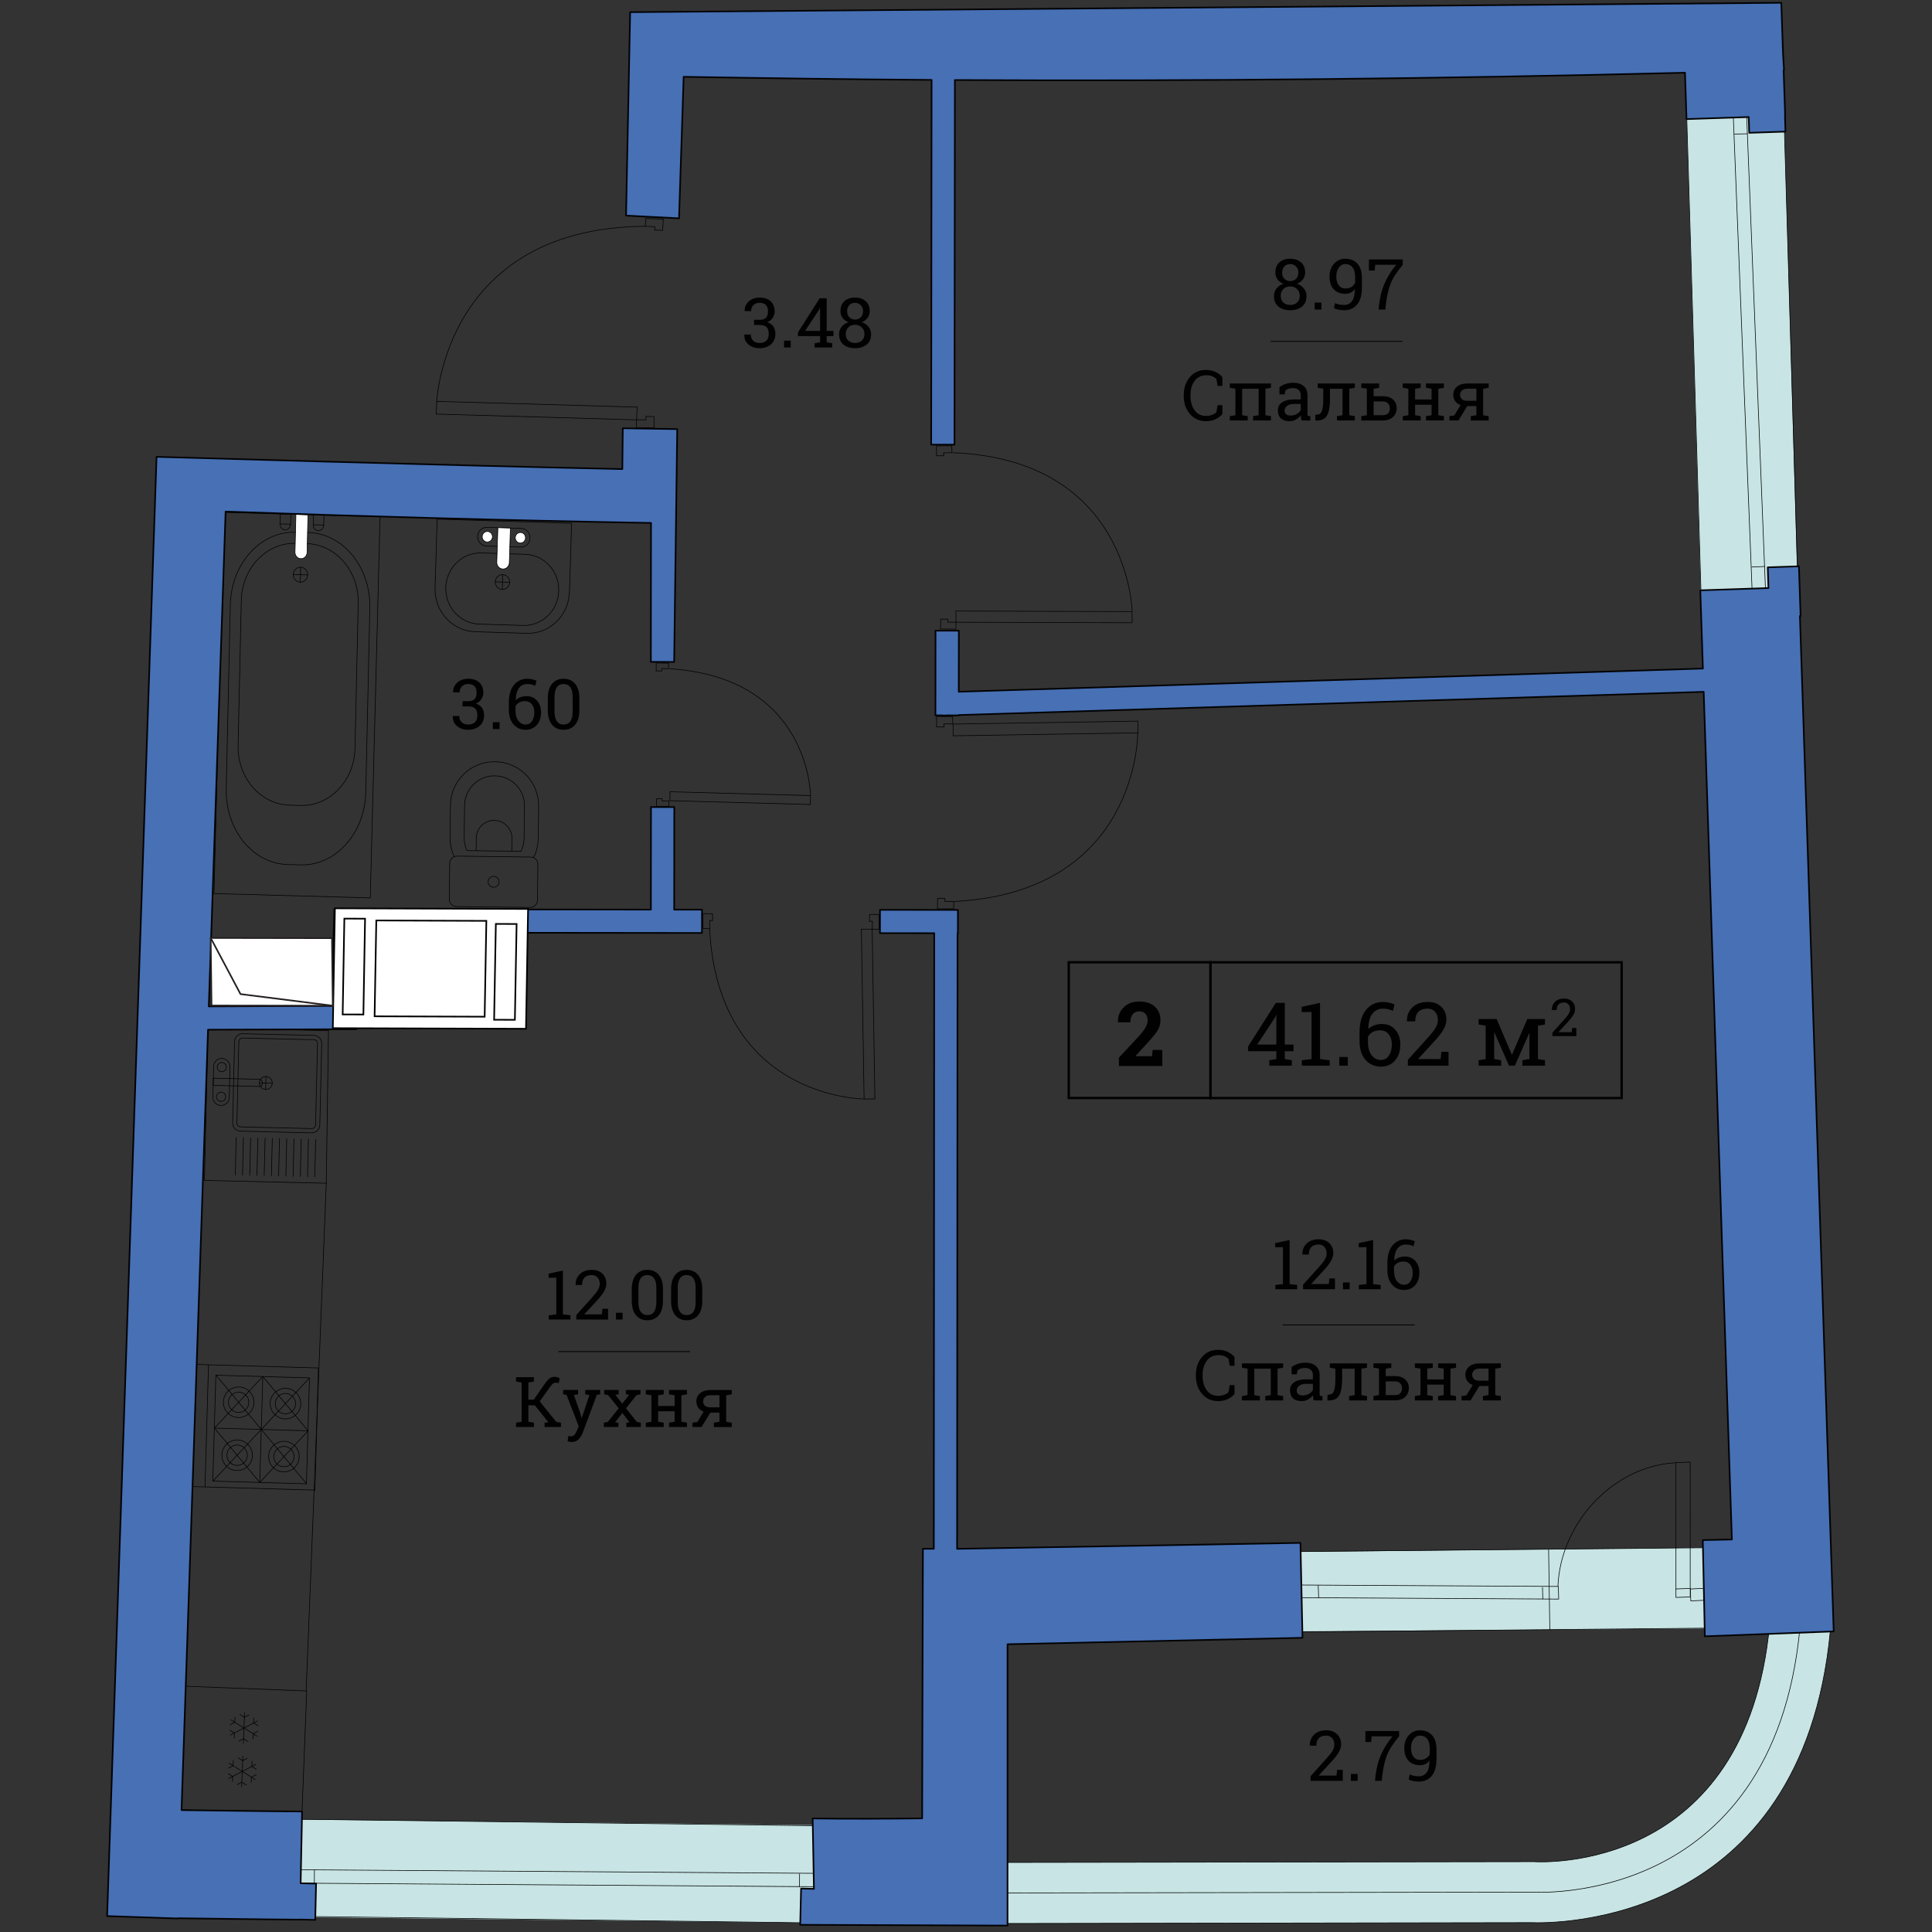 <?xml version="1.0" encoding="utf-8"?>
<!-- Generator: Adobe Illustrator 15.0.0, SVG Export Plug-In . SVG Version: 6.00 Build 0)  -->
<!DOCTYPE svg PUBLIC "-//W3C//DTD SVG 1.1//EN" "http://www.w3.org/Graphics/SVG/1.1/DTD/svg11.dtd">
<svg version="1.1" id="Layer_1" xmlns="http://www.w3.org/2000/svg" xmlns:xlink="http://www.w3.org/1999/xlink" x="0px" y="0px"
	 width="600px" height="600px" viewBox="0 0 600 600" enable-background="new 0 0 600 600" xml:space="preserve">
<rect x="0" y="0" width="600" height="600" fill="#333333" stroke="none"/>
<g>
	<g>
		<path fill="#C8E4E4" d="M309.979,597.354l0.086-18.946l166.314-0.246c2.649,0.17,65.874,3.375,73.176-73.459l18.866,1.796
			c-8.719,91.726-86.01,90.859-92.924,90.587L309.979,597.354z"/>
	</g>
	<path fill="#C8E4E4" d="M256.543,597.24l-166.964-1.896l0.758-30.322l172.46,1.896L256.543,597.24z"/>
	<path fill="#C8E4E4" d="M537.409,505.704l-136.453,0.947l-3.221-24.638l144.79-1.518L537.409,505.704z"/>
	<path fill="#C8E4E4" d="M528.312,188.262l-4.551-153.319l30.135-4.076l4.453,155.121L528.312,188.262z"/>
	<g>
		
			<path fill="none" stroke="#000000" stroke-width="0.19" stroke-linecap="round" stroke-linejoin="round" stroke-miterlimit="500" d="
			M73.943,231.557c-0.227,9.986,6.971,18.277,16.039,18.495l3.415,0.085c9.072,0.217,16.628-7.722,16.849-17.709l1.001-45.115
			c0.222-9.99-6.984-18.277-16.05-18.488l-3.408-0.085c-9.073-0.222-16.63,7.707-16.853,17.702L73.943,231.557z"/>
		
			<path fill="none" stroke="#000000" stroke-width="0.19" stroke-linecap="round" stroke-linejoin="round" stroke-miterlimit="500" d="
			M70.265,245.047c-0.285,12.676,8.289,23.186,19.11,23.441l4.074,0.1c10.826,0.259,19.852-9.828,20.14-22.507l1.266-57.256
			c0.285-12.678-8.298-23.178-19.12-23.432l-4.065-0.099c-10.825-0.271-19.856,9.81-20.14,22.492L70.265,245.047z"/>
		
			<path fill="none" stroke="#000000" stroke-width="0.19" stroke-linecap="round" stroke-linejoin="round" stroke-miterlimit="500" d="
			M95.546,178.536c0.036-1.288-0.938-2.354-2.173-2.388c-1.231-0.035-2.256,0.977-2.296,2.265c-0.032,1.28,0.944,2.354,2.175,2.388
			C94.485,180.838,95.515,179.82,95.546,178.536z"/>
		
			<path fill="#FFFFFF" stroke="#000000" stroke-width="0.19" stroke-linecap="round" stroke-linejoin="round" stroke-miterlimit="500" d="
			M95.642,159.816l-0.281,11.78c-0.026,1.082-0.882,1.938-1.926,1.901c-1.027-0.025-1.845-0.929-1.816-2.012l0.288-11.76
			L95.642,159.816z"/>
		
			<path fill="none" stroke="#000000" stroke-width="0.19" stroke-linecap="round" stroke-linejoin="round" stroke-miterlimit="500" d="
			M100.627,159.948l-0.084,2.967c-0.025,1.083-0.779,1.938-1.69,1.91c-0.903-0.028-1.616-0.923-1.587-2.01l0.094-2.953
			L100.627,159.948z"/>
		
			<path fill="none" stroke="#000000" stroke-width="0.19" stroke-linecap="round" stroke-linejoin="round" stroke-miterlimit="500" d="
			M97.284,162.973l3.273,0.086"/>
		
			<path fill="none" stroke="#000000" stroke-width="0.19" stroke-linecap="round" stroke-linejoin="round" stroke-miterlimit="500" d="
			M86.986,162.71l3.269,0.083"/>
		
			<path fill="none" stroke="#000000" stroke-width="0.19" stroke-linecap="round" stroke-linejoin="round" stroke-miterlimit="500" d="
			M90.33,159.682l-0.089,2.967c-0.026,1.083-0.781,1.942-1.69,1.912c-0.905-0.025-1.615-0.922-1.585-2.01l0.092-2.953L90.33,159.682
			z"/>
		
			<path fill="none" stroke="#000000" stroke-width="0.19" stroke-linecap="round" stroke-linejoin="round" stroke-miterlimit="500" d="
			M93.249,180.794l0.12-4.588"/>
		
			<path fill="none" stroke="#000000" stroke-width="0.19" stroke-linecap="round" stroke-linejoin="round" stroke-miterlimit="500" d="
			M91.075,178.411l4.473,0.125"/>
		
			<polygon fill="none" stroke="#000000" stroke-width="0.19" stroke-linecap="round" stroke-linejoin="round" stroke-miterlimit="500" points="
			69.503,159.123 118.03,160.47 114.993,278.85 66.461,277.5 		"/>
	</g>
	<g>
		
			<path fill="none" stroke="#000000" stroke-width="0.19" stroke-linecap="round" stroke-linejoin="round" stroke-miterlimit="500" d="
			M166.909,279.593c-0.016,1.233-1.042,2.243-2.286,2.223l-22.877-0.28c-1.248-0.019-2.24-1.043-2.227-2.283l0.142-11.157
			c0.015-1.247,1.035-2.233,2.282-2.221l22.88,0.289c1.24,0.012,2.242,1.021,2.223,2.27L166.909,279.593z"/>
		
			<path fill="none" stroke="#000000" stroke-width="0.19" stroke-linecap="round" stroke-linejoin="round" stroke-miterlimit="500" d="
			M165.684,266.349c0.913-1.798,1.438-3.824,1.465-5.979l0.128-9.998c0.094-7.546-5.961-13.728-13.527-13.82
			c-7.568-0.094-13.77,5.934-13.865,13.477l-0.123,10c-0.036,2.148,0.441,4.188,1.305,6.007"/>
		
			<path fill="none" stroke="#000000" stroke-width="0.19" stroke-linecap="round" stroke-linejoin="round" stroke-miterlimit="500" d="
			M145.036,264.161c-0.593-1.276-0.897-2.648-0.884-4.072l0.13-10.003c0.063-5.113,4.297-9.21,9.419-9.149
			c5.141,0.064,9.25,4.275,9.19,9.381l-0.131,10.002c-0.019,1.414-0.349,2.788-0.989,4.062L145.036,264.161z"/>
		
			<path fill="none" stroke="#000000" stroke-width="0.19" stroke-linecap="round" stroke-linejoin="round" stroke-miterlimit="500" d="
			M147.873,264.192l0.047-3.985c0.042-3.039,2.55-5.476,5.606-5.434c3.046,0.032,5.496,2.534,5.457,5.57l-0.054,3.998"/>
		
			<path fill="none" stroke="#000000" stroke-width="0.19" stroke-linecap="round" stroke-linejoin="round" stroke-miterlimit="500" d="
			M151.584,273.828c-0.011,0.941,0.742,1.71,1.687,1.719c0.94,0.013,1.716-0.739,1.729-1.675c0.014-0.942-0.743-1.712-1.688-1.723
			C152.374,272.137,151.593,272.89,151.584,273.828z"/>
	</g>
	<g>
		
			<path fill="none" stroke="#000000" stroke-width="0.19" stroke-linecap="round" stroke-linejoin="round" stroke-miterlimit="500" d="
			M177.513,162.515l-0.658,21.339c-0.224,7.312-6.189,13.056-13.313,12.831l-15.956-0.497c-7.123-0.22-12.706-6.32-12.481-13.628
			l0.659-21.337L177.513,162.515z"/>
		
			<path fill="none" stroke="#000000" stroke-width="0.19" stroke-linecap="round" stroke-linejoin="round" stroke-miterlimit="500" d="
			M148.859,193.821l13.561,0.42c5.945,0.186,10.908-4.609,11.103-10.716c0.187-6.097-4.479-11.198-10.424-11.381l-13.561-0.42
			c-5.942-0.183-10.91,4.621-11.098,10.706C138.255,188.539,142.919,193.638,148.859,193.821z"/>
		
			<path fill="none" stroke="#000000" stroke-width="0.19" stroke-linecap="round" stroke-linejoin="round" stroke-miterlimit="500" d="
			M151.247,163.767l10.62,0.327c1.57,0.05,2.799,1.398,2.747,2.992c-0.047,1.604-1.346,2.871-2.925,2.822l-10.618-0.331
			c-1.565-0.044-2.79-1.387-2.738-2.994C148.38,164.987,149.691,163.719,151.247,163.767z"/>
		
			<path fill="none" stroke="#000000" stroke-width="0.19" stroke-linecap="round" stroke-linejoin="round" stroke-miterlimit="500" d="
			M155.975,183.062c1.233,0.038,2.271-0.959,2.31-2.223c0.037-1.271-0.932-2.332-2.166-2.368c-1.238-0.037-2.273,0.957-2.309,2.224
			C153.769,181.962,154.737,183.025,155.975,183.062z"/>
		
			<path fill="#FFFFFF" stroke="#000000" stroke-width="0.19" stroke-linecap="round" stroke-linejoin="round" stroke-miterlimit="500" d="
			M158.509,164.002l-0.332,10.75c-0.031,1.113-0.933,1.987-2.004,1.951c-1.086-0.032-1.925-0.959-1.888-2.067l0.337-10.764
			L158.509,164.002z"/>
		
			<path fill="#FFFFFF" stroke="#000000" stroke-width="0.19" stroke-linecap="round" stroke-linejoin="round" stroke-miterlimit="500" d="
			M158.509,164.002l-0.332,10.75c-0.031,1.113-0.933,1.987-2.004,1.951c-1.086-0.032-1.925-0.959-1.888-2.067l0.337-10.764
			L158.509,164.002z"/>
		<path fill="#FFFFFF" d="M149.758,166.626c-0.032,0.916,0.65,1.664,1.527,1.69c0.901,0.034,1.622-0.676,1.653-1.589
			c0.026-0.899-0.662-1.648-1.55-1.679C150.508,165.021,149.785,165.729,149.758,166.626"/>
		
			<path fill="none" stroke="#000000" stroke-width="0.19" stroke-linecap="round" stroke-linejoin="round" stroke-miterlimit="500" d="
			M151.293,168.322c0.876,0.029,1.614-0.681,1.643-1.587c0.026-0.905-0.661-1.658-1.538-1.684c-0.882-0.028-1.622,0.685-1.645,1.587
			C149.722,167.542,150.417,168.296,151.293,168.322z"/>
		<path fill="#FFFFFF" d="M160.024,166.948c-0.026,0.912,0.66,1.667,1.545,1.691c0.886,0.031,1.604-0.679,1.63-1.592
			c0.031-0.901-0.654-1.652-1.529-1.68C160.786,165.341,160.053,166.047,160.024,166.948"/>
		
			<path fill="none" stroke="#000000" stroke-width="0.19" stroke-linecap="round" stroke-linejoin="round" stroke-miterlimit="500" d="
			M161.565,168.643c0.875,0.025,1.607-0.682,1.64-1.587c0.023-0.901-0.664-1.664-1.54-1.685c-0.877-0.03-1.612,0.678-1.64,1.587
			C159.998,167.857,160.688,168.616,161.565,168.643z"/>
		
			<path fill="none" stroke="#000000" stroke-width="0.19" stroke-linecap="round" stroke-linejoin="round" stroke-miterlimit="500" d="
			M156.117,178.527l-0.139,4.53"/>
		
			<path fill="none" stroke="#000000" stroke-width="0.19" stroke-linecap="round" stroke-linejoin="round" stroke-miterlimit="500" d="
			M153.807,180.697l4.479,0.142"/>
	</g>
	<g>
		<path fill="none" stroke="#000000" stroke-width="0.19" stroke-miterlimit="10" d="M95.68,444.354L81.618,427.49"/>
		<path fill="none" stroke="#000000" stroke-width="0.19" stroke-miterlimit="10" d="M96.154,427.894l-15.01,16.029"/>
		<path fill="none" stroke="#000000" stroke-width="0.19" stroke-miterlimit="10" d="M95.206,460.784l-14.062-16.858"/>
		<path fill="none" stroke="#000000" stroke-width="0.19" stroke-miterlimit="10" d="M95.68,444.354L80.669,460.37"/>
		<path fill="none" stroke="#000000" stroke-width="0.19" stroke-miterlimit="10" d="M95.677,444.354l-29.075-0.85"/>
		<path fill="none" stroke="#000000" stroke-width="0.19" stroke-miterlimit="10" d="M67.036,427.084l29.074,0.834l-0.947,32.89
			l-29.075-0.834L67.036,427.084z"/>
		<path fill="none" stroke="#000000" stroke-width="0.19" stroke-miterlimit="10" d="M60.958,423.735l37.938,1.098l-1.093,37.935
			l-37.94-1.094L60.958,423.735z"/>
		<path fill="none" stroke="#000000" stroke-width="0.19" stroke-miterlimit="10" d="M89.347,449.414
			c-1.625-0.646-3.465,0.15-4.109,1.77c-0.642,1.625,0.151,3.464,1.775,4.107c1.622,0.639,3.462-0.157,4.106-1.772
			C91.76,451.896,90.968,450.057,89.347,449.414z"/>
		<path fill="none" stroke="#000000" stroke-width="0.19" stroke-miterlimit="10" d="M89.926,447.938
			c-2.436-0.966-5.197,0.229-6.164,2.663c-0.966,2.435,0.228,5.194,2.663,6.166c2.436,0.968,5.201-0.229,6.163-2.663
			C93.558,451.667,92.365,448.906,89.926,447.938z"/>
		<path fill="none" stroke="#000000" stroke-width="0.19" stroke-miterlimit="10" d="M83.911,435.773
			c-0.074,2.616,1.992,4.804,4.612,4.877c2.625,0.069,4.809-1.992,4.881-4.614c0.073-2.618-1.997-4.801-4.615-4.873
			C86.168,431.092,83.981,433.157,83.911,435.773z"/>
		<path fill="none" stroke="#000000" stroke-width="0.19" stroke-miterlimit="10" d="M85.484,435.829
			c-0.052,1.741,1.327,3.202,3.074,3.255c1.743,0.054,3.208-1.326,3.257-3.074c0.052-1.741-1.326-3.203-3.072-3.253
			C86.997,432.699,85.538,434.076,85.484,435.829z"/>
		<path fill="none" stroke="#000000" stroke-width="0.19" stroke-miterlimit="10" d="M66.602,443.504l14.066,16.866"/>
		<path fill="none" stroke="#000000" stroke-width="0.19" stroke-miterlimit="10" d="M66.123,459.945l15.022-16.024"/>
		<path fill="none" stroke="#000000" stroke-width="0.19" stroke-miterlimit="10" d="M81.617,427.483l-0.948,32.889"/>
		<path fill="none" stroke="#000000" stroke-width="0.19" stroke-miterlimit="10" d="M64.752,423.846l-1.085,37.938"/>
		<path fill="none" stroke="#000000" stroke-width="0.19" stroke-miterlimit="10" d="M67.079,427.065l14.066,16.854"/>
		<path fill="none" stroke="#000000" stroke-width="0.19" stroke-miterlimit="10" d="M66.602,443.504l15.015-16.021"/>
		<path fill="none" stroke="#000000" stroke-width="0.19" stroke-miterlimit="10" d="M75.389,447.522
			c-2.43-0.968-5.194,0.223-6.16,2.657c-0.963,2.437,0.224,5.192,2.662,6.16c2.432,0.967,5.194-0.224,6.16-2.658
			C79.013,451.245,77.822,448.486,75.389,447.522z"/>
		<path fill="none" stroke="#000000" stroke-width="0.19" stroke-miterlimit="10" d="M74.807,448.986
			c-1.624-0.646-3.465,0.147-4.111,1.775c-0.645,1.624,0.151,3.47,1.776,4.108c1.624,0.646,3.468-0.146,4.11-1.773
			C77.229,451.474,76.431,449.634,74.807,448.986z"/>
		<path fill="none" stroke="#000000" stroke-width="0.19" stroke-miterlimit="10" d="M70.948,435.405
			c-0.044,1.754,1.334,3.208,3.077,3.256c1.748,0.048,3.208-1.33,3.254-3.073c0.048-1.747-1.329-3.2-3.077-3.252
			C72.456,432.289,70.999,433.669,70.948,435.405z"/>
		<path fill="none" stroke="#000000" stroke-width="0.19" stroke-miterlimit="10" d="M69.373,435.356
			c-0.078,2.626,1.992,4.807,4.609,4.876c2.616,0.069,4.809-1.991,4.88-4.61c0.07-2.617-1.996-4.804-4.614-4.875
			C71.627,430.673,69.443,432.739,69.373,435.356z"/>
	</g>
	<g>
		
			<path fill="none" stroke="#000000" stroke-width="0.19" stroke-linecap="round" stroke-linejoin="round" stroke-miterlimit="500" d="
			M97.493,321.553c1.385,0.031,2.463,1.176,2.431,2.543l-0.604,25.276c-0.031,1.384-1.167,2.464-2.539,2.442l-22.099-0.526
			c-1.359-0.022-2.448-1.175-2.43-2.556l0.594-25.269c0.039-1.377,1.186-2.465,2.557-2.43L97.493,321.553z"/>
		
			<path fill="none" stroke="#000000" stroke-width="0.19" stroke-linecap="round" stroke-linejoin="round" stroke-miterlimit="500" d="
			M73.577,348.764c-0.014,0.646,0.493,1.188,1.139,1.205l22.088,0.51c0.639,0.024,1.189-0.489,1.206-1.131l0.594-25.285
			c0.014-0.629-0.502-1.162-1.141-1.176l-22.096-0.529c-0.645-0.015-1.182,0.492-1.198,1.141L73.577,348.764z"/>
		
			<path fill="none" stroke="#000000" stroke-width="0.19" stroke-linecap="round" stroke-linejoin="round" stroke-miterlimit="500" d="
			M81.808,338.201c1.027,0.412,2.194-0.096,2.604-1.125c0.41-1.028-0.092-2.198-1.125-2.61c-1.028-0.407-2.194,0.101-2.604,1.13
			C80.272,336.624,80.776,337.793,81.808,338.201z"/>
		
			<path fill="none" stroke="#000000" stroke-width="0.19" stroke-linecap="round" stroke-linejoin="round" stroke-miterlimit="500" d="
			M84.56,336.384l-3.944-0.093"/>
		
			<path fill="none" stroke="#000000" stroke-width="0.19" stroke-linecap="round" stroke-linejoin="round" stroke-miterlimit="500" d="
			M82.496,338.346l0.098-4.025"/>
		
			<path fill="none" stroke="#000000" stroke-width="0.19" stroke-linecap="round" stroke-linejoin="round" stroke-miterlimit="500" d="
			M68.946,328.699c1.397,0.04,2.516,1.209,2.473,2.603l-0.224,9.528c-0.024,1.402-1.194,2.523-2.583,2.479
			c-1.41-0.028-2.521-1.197-2.494-2.594l0.223-9.521C66.377,329.779,67.549,328.666,68.946,328.699z"/>
		
			<path fill="none" stroke="#000000" stroke-width="0.19" stroke-linecap="round" stroke-linejoin="round" stroke-miterlimit="500" d="
			M66.261,334.841l14.158,0.333c0.61,0.018,1.105,0.518,1.09,1.133c-0.012,0.617-0.517,1.105-1.138,1.102l-14.154-0.346
			L66.261,334.841z"/>
		
			<path fill="none" stroke="#000000" stroke-width="0.19" stroke-linecap="round" stroke-linejoin="round" stroke-miterlimit="500" d="
			M68.916,329.98c-0.789-0.017-1.445,0.608-1.461,1.396c-0.017,0.787,0.61,1.442,1.397,1.457c0.789,0.021,1.442-0.606,1.46-1.392
			C70.327,330.65,69.702,330.002,68.916,329.98z"/>
		
			<path fill="none" stroke="#000000" stroke-width="0.19" stroke-linecap="round" stroke-linejoin="round" stroke-miterlimit="500" d="
			M68.701,339.184c-0.795-0.021-1.456,0.604-1.476,1.395c-0.022,0.791,0.603,1.447,1.396,1.473c0.795,0.021,1.455-0.601,1.475-1.396
			C70.119,339.864,69.492,339.202,68.701,339.184z"/>
		
			<path fill="none" stroke="#000000" stroke-width="0.19" stroke-linecap="round" stroke-linejoin="round" stroke-miterlimit="500" d="
			M63.483,366.593l1.12-47.383l37.41,0.879l-0.69,47.366L63.483,366.593z"/>
		
			<path fill="none" stroke="#000000" stroke-width="0.19" stroke-linecap="round" stroke-linejoin="round" stroke-miterlimit="500" d="
			M97.75,365.484l0.278-11.644"/>
		
			<path fill="none" stroke="#000000" stroke-width="0.19" stroke-linecap="round" stroke-linejoin="round" stroke-miterlimit="500" d="
			M95.508,365.432l0.269-11.649"/>
		
			<path fill="none" stroke="#000000" stroke-width="0.19" stroke-linecap="round" stroke-linejoin="round" stroke-miterlimit="500" d="
			M93.267,365.386l0.275-11.655"/>
		
			<path fill="none" stroke="#000000" stroke-width="0.19" stroke-linecap="round" stroke-linejoin="round" stroke-miterlimit="500" d="
			M91.015,365.331l0.281-11.646"/>
		
			<path fill="none" stroke="#000000" stroke-width="0.19" stroke-linecap="round" stroke-linejoin="round" stroke-miterlimit="500" d="
			M88.775,365.279l0.276-11.658"/>
		
			<path fill="none" stroke="#000000" stroke-width="0.19" stroke-linecap="round" stroke-linejoin="round" stroke-miterlimit="500" d="
			M86.529,365.215l0.282-11.646"/>
		
			<path fill="none" stroke="#000000" stroke-width="0.19" stroke-linecap="round" stroke-linejoin="round" stroke-miterlimit="500" d="
			M84.285,365.178l0.285-11.658"/>
		
			<path fill="none" stroke="#000000" stroke-width="0.19" stroke-linecap="round" stroke-linejoin="round" stroke-miterlimit="500" d="
			M82.049,365.12l0.283-11.649"/>
		
			<path fill="none" stroke="#000000" stroke-width="0.19" stroke-linecap="round" stroke-linejoin="round" stroke-miterlimit="500" d="
			M79.806,365.059l0.273-11.646"/>
		
			<path fill="none" stroke="#000000" stroke-width="0.19" stroke-linecap="round" stroke-linejoin="round" stroke-miterlimit="500" d="
			M77.562,365.014l0.272-11.646"/>
		
			<path fill="none" stroke="#000000" stroke-width="0.19" stroke-linecap="round" stroke-linejoin="round" stroke-miterlimit="500" d="
			M75.317,364.963l0.282-11.654"/>
		
			<path fill="none" stroke="#000000" stroke-width="0.19" stroke-linecap="round" stroke-linejoin="round" stroke-miterlimit="500" d="
			M73.074,364.907l0.268-11.658"/>
	</g>
	<g>
		
			<rect x="56.314" y="524.23" transform="matrix(-0.999 -0.039 0.039 -0.999 129.572 1089.372)" fill="none" stroke="#000000" stroke-width="0.19" stroke-miterlimit="10" width="38.362" height="38.364"/>
		<g id="Snowflake_2_">
			<g>
				<polyline fill="none" stroke="#000000" stroke-width="0.19" stroke-miterlimit="10" points="76.859,546.02 75.369,546.796 
					73.944,545.908 				"/>
				
					<line fill="none" stroke="#000000" stroke-width="0.19" stroke-miterlimit="10" x1="75.048" y1="554.919" x2="75.425" y2="545.341"/>
				<polyline fill="none" stroke="#000000" stroke-width="0.19" stroke-miterlimit="10" points="73.617,554.235 75.109,553.462 
					76.533,554.354 				"/>
				<g>
					<polyline fill="none" stroke="#000000" stroke-width="0.19" stroke-miterlimit="10" points="72.467,546.671 72.39,548.344 
						70.896,549.139 					"/>
					
						<line fill="none" stroke="#000000" stroke-width="0.19" stroke-miterlimit="10" x1="79.33" y1="552.688" x2="71.144" y2="547.569"/>
					<polyline fill="none" stroke="#000000" stroke-width="0.19" stroke-miterlimit="10" points="78.01,553.589 78.084,551.908 
						79.578,551.122 					"/>
					<polyline fill="none" stroke="#000000" stroke-width="0.19" stroke-miterlimit="10" points="70.833,550.778 72.26,551.68 
						72.204,553.36 					"/>
					
						<line fill="none" stroke="#000000" stroke-width="0.19" stroke-miterlimit="10" x1="79.518" y1="547.896" x2="70.959" y2="552.359"/>
					<polyline fill="none" stroke="#000000" stroke-width="0.19" stroke-miterlimit="10" points="79.643,549.479 78.217,548.579 
						78.273,546.9 					"/>
				</g>
			</g>
		</g>
		<g id="Snowflake_1_">
			<g>
				<polyline fill="none" stroke="#000000" stroke-width="0.19" stroke-miterlimit="10" points="77.389,532.538 75.897,533.312 
					74.475,532.424 				"/>
				
					<line fill="none" stroke="#000000" stroke-width="0.19" stroke-miterlimit="10" x1="75.58" y1="541.433" x2="75.955" y2="531.854"/>
				<polyline fill="none" stroke="#000000" stroke-width="0.19" stroke-miterlimit="10" points="74.146,540.754 75.636,539.977 
					77.061,540.864 				"/>
				<g>
					<polyline fill="none" stroke="#000000" stroke-width="0.19" stroke-miterlimit="10" points="72.994,533.188 72.92,534.865 
						71.429,535.653 					"/>
					
						<line fill="none" stroke="#000000" stroke-width="0.19" stroke-miterlimit="10" x1="79.862" y1="539.204" x2="71.674" y2="534.087"/>
					<polyline fill="none" stroke="#000000" stroke-width="0.19" stroke-miterlimit="10" points="78.539,540.104 78.614,538.425 
						80.107,537.632 					"/>
					<polyline fill="none" stroke="#000000" stroke-width="0.19" stroke-miterlimit="10" points="71.364,537.293 72.789,538.194 
						72.734,539.876 					"/>
					
						<line fill="none" stroke="#000000" stroke-width="0.19" stroke-miterlimit="10" x1="80.05" y1="534.41" x2="71.486" y2="538.878"/>
					<polyline fill="none" stroke="#000000" stroke-width="0.19" stroke-miterlimit="10" points="80.173,535.993 78.749,535.093 
						78.803,533.415 					"/>
				</g>
			</g>
		</g>
	</g>
	
		<line fill="none" stroke="#000000" stroke-width="0.19" stroke-miterlimit="10" x1="101.329" y1="367.45" x2="95.075" y2="525.224"/>
	<g>
		<path fill="none" stroke="#000000" stroke-width="0.19" stroke-miterlimit="10" d="M309.979,597.354l0.086-18.946l166.314-0.246
			c2.649,0.17,65.874,3.375,73.176-73.459l18.866,1.796c-8.719,91.726-86.01,90.859-92.924,90.587L309.979,597.354z"/>
		<path fill="none" stroke="#000000" stroke-width="0.19" stroke-miterlimit="10" d="M310.021,587.877l165.674-0.265
			c0,0,74.979,5.416,83.292-82.013"/>
	</g>
	<g>
		<g>
			
				<line fill="none" stroke="#000000" stroke-width="0.19" stroke-miterlimit="10" x1="92.115" y1="564.979" x2="254.453" y2="567.01"/>
			
				<line fill="none" stroke="#000000" stroke-width="0.19" stroke-miterlimit="10" x1="91.733" y1="595.128" x2="259.142" y2="597.258"/>
			<g>
				
					<line fill="none" stroke="#000000" stroke-width="0.19" stroke-miterlimit="10" x1="91.876" y1="584.822" x2="256.063" y2="585.958"/>
				
					<line fill="none" stroke="#000000" stroke-width="0.19" stroke-miterlimit="10" x1="91.903" y1="580.663" x2="256.089" y2="581.798"/>
				
					<line fill="none" stroke="#000000" stroke-width="0.19" stroke-miterlimit="10" x1="97.653" y1="580.675" x2="97.622" y2="584.844"/>
				
					<line fill="none" stroke="#000000" stroke-width="0.19" stroke-miterlimit="10" x1="248.324" y1="581.872" x2="248.295" y2="586.039"/>
			</g>
		</g>
	</g>
	<g>
		<g>
			
				<line fill="none" stroke="#000000" stroke-width="0.19" stroke-miterlimit="10" x1="528.685" y1="197.957" x2="523.815" y2="35.676"/>
			
				<line fill="none" stroke="#000000" stroke-width="0.19" stroke-miterlimit="10" x1="558.821" y1="197.055" x2="553.837" y2="29.708"/>
			
				<line fill="none" stroke="#000000" stroke-width="0.19" stroke-miterlimit="10" x1="548.274" y1="182.857" x2="542.45" y2="36.112"/>
			
				<line fill="none" stroke="#000000" stroke-width="0.19" stroke-miterlimit="10" x1="544.118" y1="183.022" x2="538.294" y2="36.278"/>
			
				<line fill="none" stroke="#000000" stroke-width="0.19" stroke-miterlimit="10" x1="543.947" y1="176.09" x2="548.113" y2="175.925"/>
			
				<line fill="none" stroke="#000000" stroke-width="0.19" stroke-miterlimit="10" x1="538.589" y1="41.655" x2="542.755" y2="41.532"/>
		</g>
	</g>
	<g>
		<polygon fill="none" stroke="#000000" stroke-width="0.19" stroke-miterlimit="10" points="295.986,224.865 295.992,228.514 
			353.401,227.592 353.396,223.948 		"/>
		<path fill="none" stroke="#000000" stroke-width="0.19" stroke-miterlimit="10" d="M353.34,227.516
			c0,0,0.444,49.516-56.998,52.449"/>
		<polygon fill="none" stroke="#000000" stroke-width="0.19" stroke-miterlimit="10" points="293.462,279.982 296.183,279.96 
			296.165,282.219 291.148,282.259 291.153,281.284 291.165,279.999 291.168,279.023 293.47,279.004 		"/>
		<polygon fill="none" stroke="#000000" stroke-width="0.19" stroke-miterlimit="10" points="293.163,224.801 295.883,224.823 
			295.866,222.563 290.848,222.523 290.855,223.503 290.866,224.784 290.872,225.763 293.171,225.78 		"/>
	</g>
	<g>
		<polygon fill="none" stroke="#000000" stroke-width="0.19" stroke-miterlimit="10" points="197.706,130.39 197.876,126.439 
			135.646,124.647 135.475,128.599 		"/>
		<path fill="none" stroke="#000000" stroke-width="0.19" stroke-miterlimit="10" d="M135.632,124.678
			c0,0,2.36-54.005,64.721-54.391"/>
		<polygon fill="none" stroke="#000000" stroke-width="0.19" stroke-miterlimit="10" points="203.362,70.392 200.414,70.284 
			200.543,67.837 205.984,68.037 205.925,69.095 205.854,70.483 205.798,71.542 203.309,71.45 		"/>
		<polygon fill="none" stroke="#000000" stroke-width="0.19" stroke-miterlimit="10" points="200.613,130.392 197.661,130.36 
			197.674,132.811 203.117,132.871 203.11,131.811 203.104,130.419 203.1,129.36 200.608,129.333 		"/>
	</g>
	<g>
		<polygon fill="none" stroke="#000000" stroke-width="0.19" stroke-miterlimit="10" points="270.861,288.562 267.512,288.565 
			268.356,341.307 271.708,341.301 		"/>
		<path fill="none" stroke="#000000" stroke-width="0.19" stroke-miterlimit="10" d="M268.27,341.297c0,0-45.202-0.109-47.9-52.875"
			/>
		<polygon fill="none" stroke="#000000" stroke-width="0.19" stroke-miterlimit="10" points="220.395,285.866 220.419,288.366 
			218.342,288.349 218.304,283.738 219.203,283.747 220.38,283.756 221.276,283.762 221.295,285.873 		"/>
		<polygon fill="none" stroke="#000000" stroke-width="0.19" stroke-miterlimit="10" points="270.918,286.105 270.898,288.604 
			272.975,288.586 273.014,283.976 272.114,283.984 270.938,283.992 270.037,283.997 270.023,286.112 		"/>
	</g>
	<g>
		<polygon fill="none" stroke="#000000" stroke-width="0.19" stroke-miterlimit="10" points="296.908,193.233 296.869,189.758 
			351.562,189.93 351.604,193.401 		"/>
		<path fill="none" stroke="#000000" stroke-width="0.19" stroke-miterlimit="10" d="M351.587,189.777c0,0-0.966-47.09-55.718-49.18
			"/>
		<polygon fill="none" stroke="#000000" stroke-width="0.19" stroke-miterlimit="10" points="293.049,140.608 295.636,140.597 
			295.591,138.443 290.812,138.468 290.83,139.397 290.857,140.621 290.875,141.549 293.065,141.541 		"/>
		<polygon fill="none" stroke="#000000" stroke-width="0.19" stroke-miterlimit="10" points="294.314,193.208 296.905,193.22 
			296.863,195.371 292.081,195.348 292.101,194.417 292.123,193.198 292.143,192.266 294.333,192.276 		"/>
	</g>
	<g>
		<polygon fill="none" stroke="#000000" stroke-width="0.19" stroke-miterlimit="10" points="208.047,248.657 208.087,245.888 
			251.709,247.074 251.672,249.848 		"/>
		<path fill="none" stroke="#000000" stroke-width="0.19" stroke-miterlimit="10" d="M251.709,247.074
			c0,0-0.146-36.669-43.776-39.388"/>
		<polygon fill="none" stroke="#000000" stroke-width="0.19" stroke-miterlimit="10" points="205.535,207.632 207.599,207.675 
			207.608,205.958 203.793,205.883 203.792,206.625 203.788,207.6 203.786,208.345 205.533,208.377 		"/>
		<polygon fill="none" stroke="#000000" stroke-width="0.19" stroke-miterlimit="10" points="205.655,248.741 207.722,248.704 
			207.728,250.421 203.915,250.495 203.912,249.753 203.906,248.779 203.905,248.033 205.65,248.001 		"/>
	</g>
	<g>
		<path fill="#000100" d="M482.107,321.779v-1.065l3.768-4.188c0.675-0.754,1.13-1.352,1.369-1.793
			c0.24-0.442,0.358-0.896,0.358-1.358c0-0.573-0.169-1.058-0.505-1.448c-0.338-0.393-0.78-0.59-1.336-0.59
			c-0.795,0-1.38,0.204-1.753,0.607c-0.375,0.404-0.562,0.979-0.562,1.725h-1.492l-0.02-0.048c-0.022-0.99,0.305-1.822,0.984-2.497
			c0.682-0.675,1.629-1.012,2.84-1.012c1.039,0,1.863,0.303,2.479,0.904c0.61,0.604,0.921,1.37,0.921,2.301
			c0,0.627-0.187,1.257-0.56,1.883c-0.368,0.627-0.894,1.303-1.565,2.029l-3.025,3.293l0.018,0.041h4.085l0.125-1.318h1.317v2.533
			L482.107,321.779L482.107,321.779z"/>
	</g>
	<g>
		<path fill="#000100" d="M347.488,331.049v-2.587l6.383-6.845c0.923-1.057,1.577-1.95,1.965-2.678
			c0.389-0.729,0.584-1.401,0.584-2.025c0-0.83-0.224-1.512-0.671-2.039c-0.448-0.529-1.082-0.793-1.904-0.793
			c-0.914,0-1.604,0.311-2.081,0.928c-0.473,0.619-0.71,1.444-0.71,2.475h-3.85l-0.027-0.082c-0.046-1.777,0.54-3.285,1.756-4.52
			c1.217-1.234,2.854-1.851,4.912-1.851c2.033,0,3.631,0.528,4.798,1.586c1.165,1.059,1.748,2.468,1.748,4.229
			c0,1.19-0.325,2.297-0.98,3.308s-1.741,2.329-3.26,3.956l-3.512,3.834l0.027,0.068h5.122l0.162-1.951h3.01v4.985L347.488,331.049
			L347.488,331.049z"/>
	</g>
	<g>
		
			<line fill="none" stroke="#000000" stroke-width="0.25" stroke-miterlimit="10" x1="398.371" y1="411.472" x2="439.31" y2="411.472"/>
	</g>
	<g>
		<path fill="#000100" d="M383.392,424.179h-1.478l-0.393-2.188c-0.343-0.333-0.762-0.606-1.259-0.818
			c-0.495-0.215-1.088-0.32-1.772-0.32c-1.61,0-2.847,0.584-3.712,1.75c-0.863,1.166-1.298,2.646-1.298,4.438v0.244
			c0,1.792,0.425,3.273,1.271,4.446c0.848,1.174,2.021,1.76,3.524,1.76c0.7,0,1.341-0.11,1.911-0.329
			c0.575-0.221,1.02-0.488,1.331-0.81l0.395-2.188h1.478v2.753c-0.444,0.573-1.112,1.086-2.009,1.536
			c-0.895,0.451-1.928,0.675-3.104,0.675c-2.014,0-3.665-0.743-4.951-2.231c-1.291-1.486-1.937-3.357-1.937-5.61v-0.226
			c0-2.268,0.635-4.145,1.901-5.629c1.268-1.481,2.931-2.227,4.986-2.227c1.176,0,2.209,0.228,3.104,0.687
			c0.895,0.456,1.562,0.972,2.008,1.535v2.753L383.392,424.179L383.392,424.179z"/>
		<path fill="#000100" d="M385.71,433.562l1.731-0.299v-8.216l-1.731-0.301V423.4h12.774v1.349l-1.732,0.301v8.216l1.732,0.3v1.341
			h-5.561v-1.341l1.731-0.3v-8.206h-5.122v8.206l1.73,0.3v1.341h-5.56v-1.341h0.004v-0.003H385.71z"/>
		<path fill="#000100" d="M407.968,434.903c-0.062-0.312-0.111-0.596-0.146-0.841c-0.035-0.248-0.062-0.497-0.076-0.743
			c-0.402,0.518-0.908,0.945-1.517,1.292c-0.604,0.344-1.252,0.515-1.938,0.515c-1.199,0-2.108-0.292-2.73-0.876
			c-0.625-0.585-0.936-1.408-0.936-2.472c0-1.091,0.44-1.935,1.321-2.525c0.883-0.591,2.093-0.886,3.63-0.886h2.157v-1.341
			c0-0.673-0.211-1.207-0.64-1.601c-0.424-0.395-1.018-0.591-1.773-0.591c-0.524,0-0.985,0.068-1.391,0.201
			c-0.398,0.135-0.725,0.317-0.973,0.554l-0.22,1.211h-1.619v-2.229c0.527-0.419,1.161-0.753,1.905-1.007
			c0.74-0.25,1.551-0.378,2.422-0.378c1.304,0,2.359,0.332,3.17,0.998c0.806,0.668,1.209,1.621,1.209,2.86v5.538
			c0,0.149,0.002,0.294,0.007,0.438c0.003,0.143,0.012,0.282,0.026,0.427l0.852,0.114v1.343L407.968,434.903L407.968,434.903z
			 M404.599,433.372c0.693,0,1.328-0.165,1.901-0.498c0.575-0.333,0.986-0.735,1.232-1.202v-1.892h-2.231
			c-0.858,0-1.535,0.199-2.035,0.594c-0.5,0.398-0.751,0.879-0.751,1.446c0,0.501,0.158,0.886,0.47,1.151
			C403.495,433.239,403.966,433.372,404.599,433.372z"/>
		<path fill="#000100" d="M416.812,425.06v3.253c0,2.268-0.303,3.936-0.899,4.995c-0.6,1.063-1.624,1.598-3.076,1.598h-0.598
			l0.033-1.786l0.436-0.012c0.751,0,1.275-0.363,1.568-1.096c0.293-0.729,0.44-1.964,0.44-3.699v-3.263l-1.73-0.301V423.4h9.819
			h1.732v1.349l-1.732,0.301v8.216l1.732,0.3v1.341h-5.562v-1.341l1.732-0.3v-8.206H416.812z"/>
		<path fill="#000100" d="M430.353,423.401v3.955h2.853c1.357,0,2.418,0.346,3.178,1.033c0.758,0.691,1.139,1.592,1.139,2.695
			c0,1.114-0.383,2.027-1.146,2.742c-0.763,0.716-1.82,1.074-3.171,1.074h-6.676v-1.343l1.729-0.298v-8.216l-1.729-0.301v-1.35
			h1.729h2.097L430.353,423.401L430.353,423.401z M432.085,423.401v1.35l-1.732,0.3v-1.646L432.085,423.401L432.085,423.401z
			 M430.353,428.993v4.271h2.853c0.757,0,1.312-0.197,1.674-0.601c0.357-0.399,0.536-0.902,0.536-1.502
			c0-0.584-0.18-1.088-0.542-1.521c-0.363-0.433-0.919-0.646-1.668-0.646H430.353L430.353,428.993z"/>
		<path fill="#000100" d="M439.409,424.751v-1.35h5.559v1.35l-1.729,0.3v3.326h5.11v-3.326l-1.729-0.3v-1.35h1.729h2.105h1.73v1.35
			l-1.73,0.3v8.216l1.73,0.3v1.341h-5.567v-1.341l1.729-0.3v-3.251h-5.11v3.251l1.729,0.3v1.341h-5.559v-1.341l1.729-0.3v-8.216
			L439.409,424.751z"/>
		<path fill="#000100" d="M460.541,433.562l1.73-0.299v-2.826h-2.84l-2.721,4.467h-2.818v-1.342l1.512-0.223l1.966-3.211
			c-0.729-0.262-1.291-0.676-1.685-1.244c-0.394-0.563-0.591-1.222-0.591-1.966c0-1.033,0.396-1.878,1.182-2.534
			c0.786-0.652,1.862-0.98,3.229-0.98h4.858h1.731v1.35l-1.731,0.299v8.219l1.731,0.297v1.341h-5.558v-1.346L460.541,433.562
			L460.541,433.562z M457.203,426.941c0,0.509,0.176,0.943,0.524,1.306c0.354,0.361,0.873,0.543,1.568,0.543h2.978v-3.764h-2.767
			c-0.758,0-1.33,0.188-1.723,0.566C457.398,425.976,457.203,426.424,457.203,426.941z"/>
	</g>
	<g>
		
			<line fill="none" stroke="#000000" stroke-width="0.25" stroke-miterlimit="10" x1="173.389" y1="419.741" x2="214.324" y2="419.741"/>
	</g>
	<g>
		<path fill="#000100" d="M160.261,441.833l1.733-0.298v-12.192l-1.733-0.298v-1.349h5.559v1.349l-1.733,0.298v5.326h1.69
			l3.498-5.038c0.574-0.794,1.073-1.335,1.498-1.622c0.426-0.287,0.918-0.431,1.478-0.431c0.333,0,0.615,0.041,0.845,0.123
			c0.231,0.08,0.473,0.2,0.729,0.354l-0.308,1.479c-0.191-0.034-0.359-0.065-0.505-0.092c-0.146-0.022-0.289-0.035-0.429-0.035
			c-0.333,0-0.615,0.088-0.845,0.264c-0.231,0.179-0.499,0.479-0.803,0.904l-3.327,4.634l5.144,6.357l1.457,0.266v1.339h-5.081
			v-1.339l1.181-0.149l-4.22-5.25h-1.998v5.104l1.732,0.298v1.339h-5.559v-1.338L160.261,441.833L160.261,441.833z"/>
		<path fill="#000100" d="M186.388,433.021l-1.032,0.158l-4.379,11.757c-0.291,0.771-0.709,1.444-1.254,2.021
			c-0.546,0.574-1.28,0.861-2.201,0.861c-0.164,0-0.376-0.021-0.638-0.061c-0.261-0.039-0.464-0.075-0.606-0.109l0.213-1.648
			c-0.043-0.006,0.083,0,0.377,0.021c0.293,0.022,0.479,0.031,0.558,0.031c0.447,0,0.807-0.19,1.084-0.58
			c0.276-0.385,0.518-0.831,0.724-1.333l0.499-1.19l-3.795-9.756l-1.052-0.172v-1.351h4.646v1.351l-1.297,0.214l1.988,5.678
			l0.382,1.465h0.063l2.392-7.143l-1.308-0.214v-1.351h4.635L186.388,433.021L186.388,433.021z"/>
		<path fill="#000100" d="M187.526,441.833l1.232-0.244l3.391-4.23l-3.285-4.094l-1.232-0.244v-1.352h4.507v1.352l-1.042,0.129
			l2.146,2.764l2.157-2.774l-1.031-0.115v-1.353h4.539v1.353l-1.232,0.243l-3.285,4.094l3.381,4.23l1.244,0.244v1.339h-4.506v-1.339
			l1.02-0.118l-2.254-2.892l-2.252,2.892l1.032,0.118v1.339h-4.528L187.526,441.833L187.526,441.833z"/>
		<path fill="#000100" d="M200.567,433.021v-1.352h5.56v1.352l-1.733,0.299v3.327h5.113v-3.327l-1.733-0.299v-1.352h1.733h2.105
			h1.733v1.352l-1.733,0.299v8.217l1.733,0.299v1.339h-5.57v-1.339l1.733-0.299v-3.253h-5.113v3.253l1.733,0.299v1.339h-5.56v-1.339
			l1.733-0.299v-8.217L200.567,433.021z"/>
		<path fill="#000100" d="M221.699,441.833l1.732-0.298v-2.827h-2.838l-2.721,4.464h-2.817v-1.339l1.51-0.223l1.966-3.211
			c-0.73-0.263-1.292-0.679-1.685-1.243c-0.393-0.567-0.59-1.226-0.59-1.966c0-1.034,0.394-1.881,1.181-2.535
			c0.785-0.655,1.864-0.982,3.231-0.982h4.858h1.732v1.352l-1.732,0.299v8.218l1.732,0.298v1.339h-5.56L221.699,441.833
			L221.699,441.833L221.699,441.833z M218.362,435.21c0,0.511,0.175,0.946,0.526,1.309c0.352,0.36,0.874,0.542,1.569,0.542h2.975
			v-3.764h-2.762c-0.759,0-1.333,0.189-1.723,0.568C218.556,434.246,218.362,434.694,218.362,435.21z"/>
	</g>
	<g>
		<path fill="#000100" d="M407.001,553.058v-1.435l5.069-5.635c0.905-1.015,1.521-1.817,1.843-2.412s0.485-1.204,0.485-1.827
			c0-0.772-0.229-1.424-0.684-1.951c-0.452-0.529-1.052-0.792-1.798-0.792c-1.067,0-1.856,0.273-2.357,0.819
			c-0.504,0.545-0.754,1.315-0.754,2.314h-2.01l-0.021-0.062c-0.035-1.332,0.404-2.451,1.322-3.358
			c0.919-0.908,2.191-1.358,3.819-1.358c1.398,0,2.508,0.402,3.334,1.217c0.827,0.812,1.24,1.844,1.24,3.098
			c0,0.845-0.25,1.688-0.75,2.53c-0.499,0.844-1.204,1.755-2.108,2.729l-4.072,4.436l0.021,0.053h5.495l0.171-1.775h1.772v3.41
			L407.001,553.058L407.001,553.058z"/>
		<path fill="#000100" d="M421.626,553.058h-2.094v-2.146h2.094V553.058z"/>
		<path fill="#000100" d="M434.499,539.229c-1.873,2.226-3.136,4.195-3.791,5.914c-0.655,1.722-1.127,3.804-1.418,6.245l-0.17,1.668
			h-2.095l0.17-1.668c0.298-2.438,0.876-4.616,1.73-6.537c0.857-1.919,2.029-3.795,3.521-5.622h-6.463l-0.159,1.775h-1.787v-3.423
			h10.461L434.499,539.229L434.499,539.229z"/>
		<path fill="#000100" d="M440.653,551.644c1.007,0,1.802-0.384,2.386-1.152c0.587-0.771,0.889-2.007,0.909-3.715l-0.04-0.055
			c-0.285,0.478-0.685,0.838-1.193,1.095s-1.083,0.384-1.722,0.384c-1.509,0-2.7-0.466-3.571-1.397
			c-0.872-0.932-1.308-2.242-1.308-3.928c0-1.616,0.467-2.94,1.396-3.97c0.934-1.031,2.062-1.546,3.396-1.546
			c1.615,0,2.89,0.503,3.819,1.514c0.932,1.01,1.396,2.503,1.396,4.48v2.795c0,2.416-0.498,4.209-1.492,5.378
			c-0.995,1.17-2.321,1.754-3.979,1.754c-0.54,0-1.092-0.052-1.653-0.153c-0.562-0.104-1.067-0.262-1.514-0.474l0.315-1.585
			c0.436,0.207,0.873,0.354,1.324,0.439C439.578,551.6,440.086,551.644,440.653,551.644z M440.993,546.552
			c0.771,0,1.416-0.165,1.93-0.498c0.516-0.333,0.883-0.758,1.109-1.274v-1.638c0-1.365-0.259-2.396-0.779-3.094
			c-0.521-0.692-1.282-1.042-2.28-1.042c-0.772,0-1.428,0.36-1.962,1.085c-0.535,0.725-0.803,1.651-0.803,2.785
			c0,1.112,0.247,2.003,0.743,2.672S440.129,546.552,440.993,546.552z"/>
	</g>
	<g>
		
			<line fill="none" stroke="#000000" stroke-width="0.25" stroke-miterlimit="10" x1="394.601" y1="106.014" x2="435.54" y2="106.014"/>
	</g>
	<g>
		<path fill="#000100" d="M379.621,119.857h-1.479l-0.394-2.189c-0.34-0.332-0.759-0.606-1.255-0.818
			c-0.496-0.213-1.087-0.319-1.775-0.319c-1.607,0-2.845,0.583-3.71,1.749c-0.864,1.166-1.297,2.645-1.297,4.438v0.245
			c0,1.793,0.423,3.276,1.271,4.448c0.848,1.174,2.021,1.759,3.523,1.759c0.701,0,1.339-0.11,1.912-0.33
			c0.574-0.22,1.019-0.489,1.33-0.807l0.393-2.189h1.479v2.752c-0.447,0.575-1.116,1.086-2.01,1.537
			c-0.896,0.45-1.929,0.676-3.104,0.676c-2.014,0-3.665-0.744-4.953-2.232c-1.29-1.488-1.934-3.359-1.934-5.613v-0.223
			c0-2.268,0.634-4.144,1.902-5.628c1.268-1.484,2.93-2.227,4.983-2.227c1.177,0,2.209,0.229,3.104,0.688
			c0.893,0.457,1.562,0.969,2.01,1.536v2.749L379.621,119.857L379.621,119.857z"/>
		<path fill="#000100" d="M381.938,129.244l1.731-0.298v-8.217l-1.731-0.297v-1.35h12.774v1.35l-1.729,0.297v8.217l1.729,0.298
			v1.339h-5.558v-1.339l1.729-0.298v-8.206h-5.123v8.206l1.733,0.298v1.339h-5.562v-1.339H381.938z"/>
		<path fill="#000100" d="M404.196,130.583c-0.063-0.312-0.113-0.592-0.148-0.839c-0.036-0.248-0.06-0.497-0.073-0.745
			c-0.402,0.517-0.906,0.948-1.515,1.292c-0.606,0.343-1.254,0.515-1.94,0.515c-1.195,0-2.106-0.292-2.729-0.876
			c-0.624-0.585-0.938-1.409-0.938-2.471c0-1.092,0.442-1.933,1.323-2.524c0.883-0.592,2.092-0.888,3.63-0.888h2.156v-1.339
			c0-0.673-0.212-1.207-0.638-1.6c-0.425-0.393-1.02-0.59-1.776-0.59c-0.522,0-0.982,0.068-1.387,0.202
			c-0.4,0.134-0.725,0.318-0.971,0.552l-0.226,1.212h-1.615v-2.232c0.524-0.418,1.158-0.753,1.902-1.005s1.552-0.377,2.423-0.377
			c1.306,0,2.36,0.333,3.169,0.998c0.809,0.666,1.211,1.619,1.211,2.86v5.538c0,0.149,0.003,0.295,0.007,0.436
			c0.004,0.142,0.014,0.284,0.023,0.426l0.853,0.117v1.339L404.196,130.583L404.196,130.583z M400.827,129.053
			c0.694,0,1.328-0.166,1.9-0.499c0.575-0.332,0.985-0.733,1.232-1.201v-1.892h-2.229c-0.857,0-1.536,0.199-2.036,0.594
			c-0.498,0.397-0.748,0.879-0.748,1.445c0,0.502,0.154,0.888,0.467,1.153C399.725,128.92,400.196,129.053,400.827,129.053z"/>
		<path fill="#000100" d="M413.041,120.741v3.252c0,2.269-0.301,3.933-0.899,4.996c-0.598,1.062-1.624,1.594-3.074,1.594h-0.599
			l0.031-1.785l0.438-0.01c0.75,0,1.271-0.365,1.566-1.096c0.293-0.73,0.441-1.963,0.441-3.699v-3.263l-1.732-0.298v-1.35h9.822
			h1.729v1.35l-1.729,0.298v8.216l1.729,0.298v1.339h-5.56v-1.339l1.732-0.298v-8.206L413.041,120.741L413.041,120.741z"/>
		<path fill="#000100" d="M426.582,119.083v3.954h2.848c1.361,0,2.421,0.346,3.181,1.037c0.759,0.692,1.138,1.589,1.138,2.695
			c0,1.113-0.381,2.026-1.145,2.743c-0.763,0.716-1.817,1.073-3.174,1.073h-6.674v-1.339l1.732-0.298v-8.216l-1.732-0.298v-1.35
			h1.732L426.582,119.083L426.582,119.083z M428.315,119.083v1.35l-1.732,0.298v-1.648H428.315z M426.582,124.674v4.273h2.848
			c0.762,0,1.317-0.2,1.677-0.6c0.356-0.4,0.536-0.902,0.536-1.504c0-0.581-0.181-1.089-0.543-1.521
			c-0.359-0.432-0.919-0.647-1.67-0.647L426.582,124.674L426.582,124.674z"/>
		<path fill="#000100" d="M435.639,120.432v-1.35h5.562v1.35l-1.731,0.298v3.327h5.113v-3.327l-1.733-0.298v-1.35h1.733h2.104h1.732
			v1.35l-1.732,0.298v8.216l1.732,0.298v1.339h-5.569v-1.339l1.733-0.298v-3.252h-5.113v3.252l1.731,0.298v1.339h-5.562v-1.339
			l1.732-0.298v-8.216L435.639,120.432z"/>
		<path fill="#000100" d="M456.771,129.244l1.729-0.298v-2.828h-2.839l-2.721,4.464h-2.817v-1.339l1.509-0.223l1.966-3.21
			c-0.729-0.261-1.292-0.676-1.684-1.244c-0.394-0.567-0.591-1.222-0.591-1.966c0-1.035,0.393-1.88,1.18-2.535
			c0.787-0.654,1.864-0.982,3.231-0.982h4.856h1.73v1.35l-1.73,0.298v8.216l1.73,0.298v1.339h-5.561v-1.34H456.771z
			 M453.433,122.621c0,0.511,0.176,0.946,0.526,1.308c0.351,0.361,0.872,0.542,1.567,0.542h2.976v-3.763h-2.765
			c-0.76,0-1.331,0.19-1.724,0.568C453.626,121.655,453.433,122.104,453.433,122.621z"/>
	</g>
	
		<rect x="331.915" y="298.832" fill="none" stroke="#020204" stroke-width="0.75" stroke-miterlimit="10" width="44.028" height="42.164"/>
	
		<rect x="375.939" y="298.849" fill="none" stroke="#020204" stroke-width="0.75" stroke-miterlimit="10" width="127.679" height="42.165"/>
	<g>
		
			<path fill="none" stroke="#000000" stroke-width="0.19" stroke-linecap="round" stroke-linejoin="round" stroke-miterlimit="500" d="
			M533.06,480.636l-133.017,1.238l0.347,24.968l133.019-1.241L533.06,480.636z"/>
		
			<path fill="none" stroke="#000000" stroke-width="0.19" stroke-linecap="round" stroke-linejoin="round" stroke-miterlimit="500" d="
			M531.476,493.16l-6.521,0.311l0.138,3.706l6.522-0.31L531.476,493.16z"/>
		
			<path fill="none" stroke="#000000" stroke-width="0.19" stroke-linecap="round" stroke-linejoin="round" stroke-miterlimit="500" d="
			M524.902,454.061l0.011,41.875l-4.433,0.161l-0.006-41.876L524.902,454.061z"/>
		
			<path fill="none" stroke="#000000" stroke-width="0.19" stroke-linecap="round" stroke-linejoin="round" stroke-miterlimit="500" d="
			M520.638,454.25c-19.954,0.996-36.016,18.993-36.809,38.362"/>
		
			<path fill="none" stroke="#000000" stroke-width="0.19" stroke-linecap="round" stroke-linejoin="round" stroke-miterlimit="500" d="
			M520.424,493.461l4.44-0.171"/>
		
			<path fill="none" stroke="#000000" stroke-width="0.19" stroke-linecap="round" stroke-linejoin="round" stroke-miterlimit="500" d="
			M479.034,493.005l0.092,3.569"/>
		
			<path fill="none" stroke="#000000" stroke-width="0.19" stroke-linecap="round" stroke-linejoin="round" stroke-miterlimit="500" d="
			M409.386,492.372l0.126,3.767"/>
		
			<path fill="none" stroke="#000000" stroke-width="0.19" stroke-linecap="round" stroke-linejoin="round" stroke-miterlimit="500" d="
			M480.934,481.256l0.379,24.923"/>
		
			<path fill="none" stroke="#000000" stroke-width="0.19" stroke-linecap="round" stroke-linejoin="round" stroke-miterlimit="500" d="
			M483.963,492.681l-85.475-0.47l0.1,3.922l85.473,0.477L483.963,492.681z"/>
	</g>
	<g>
		
			<path fill="#4770B5" stroke="#020204" stroke-width="0.5" stroke-linecap="round" stroke-linejoin="round" stroke-miterlimit="1.5" d="
			M297.236,481.003l0.138-191.179h0.11l0.007-7.236l-24.203-0.025l-0.008,7.232l16.86,0.017l-0.135,191.178l-3.387-0.006
			l-0.237,83.734c-10.998,0.104-21.818,0.2-34.005,0.018l0.402,21.869l-3.996-0.101l-0.267,11.267l64.385,0.236l0.004-87.371
			l91.605-2l-0.64-29.477L297.236,481.003z"/>
		
			<polygon fill="#4770B5" stroke="#020204" stroke-width="0.5" stroke-linecap="round" stroke-linejoin="round" stroke-miterlimit="1.5" points="
			558.98,191.299 559.188,191.293 558.677,175.87 548.993,176.192 549.207,182.627 528.044,183.331 528.851,207.623 
			297.751,214.825 297.773,195.861 290.541,195.853 290.51,222.161 292.673,222.162 292.675,222.222 294.485,222.161 
			297.744,222.169 297.744,222.061 529.095,214.853 537.851,478.101 528.815,478.293 529.453,508.17 569.476,506.651 		"/>
		
			<path fill="#4770B5" stroke="#020204" stroke-width="0.5" stroke-linecap="round" stroke-linejoin="round" stroke-miterlimit="1.5" d="
			M209.407,250.645l-7.234-0.008l-0.035,31.851l-98.305-0.113l-0.866,30.008l-38.12,0.166l5.216-153.674
			c44.087,1.547,88.129,2.753,132.115,3.533l-0.051,43.157l7.236,0.008l0.959-72.312l-16.911-0.258l-0.141,12.677
			c-51.579-1.081-144.652-3.807-144.652-3.807l-15.35,453.184l21.963,0.747l0.001-0.075c12.243,0.137,25.724,0.361,37.905,0.432
			v-0.038l4.762,0.113l0.265-11.264l-4.798-0.109l0.451-22.289c-12.032-0.07-25.367-0.296-37.444-0.43l8.231-242.362l46.09-0.152
			l0.149-30.009l107.158,0.121l0.008-7.233l-8.637-0.012L209.407,250.645z"/>
		
			<path fill="#4770B5" stroke="#020204" stroke-width="0.5" stroke-linecap="round" stroke-linejoin="round" stroke-miterlimit="1.5" d="
			M212.315,23.856c25.437,0.414,51.661,0.805,77,0.959l-0.127,113.271l7.232,0.009l0.13-113.243
			c75.739,0.388,151.157-0.378,226.735-2.267l0.479,14.406l19.312-0.64l0.161,4.897l11.258-0.374l-0.166-4.898l0.07-0.003
			l-0.483-14.181c0.045-0.002,0.093-0.001,0.139-0.004l-0.308-4.832l-0.552-16.087L195.698,3.777l-1.272,63.176l16.455,0.853
			L212.315,23.856z"/>
	</g>
	<g>
		<path fill="#FFFFFF" stroke="#000000" stroke-width="0.5" stroke-miterlimit="10" d="M103.365,319.308l0.644-37.219L164,282.281
			l-0.647,37.212L103.365,319.308z"/>
		<path fill="#FFFFFF" stroke="#000000" stroke-width="0.5" stroke-miterlimit="10" d="M153.454,316.69l0.536-29.762l6.447,0.026
			l-0.536,29.761L153.454,316.69z"/>
		<path fill="#FFFFFF" stroke="#000000" stroke-width="0.5" stroke-miterlimit="10" d="M112.855,315.061l-6.436-0.021l0.521-29.757
			l6.431,0.025L112.855,315.061z"/>
		<path fill="#FFFFFF" stroke="#000000" stroke-width="0.5" stroke-miterlimit="10" d="M150.514,315.746l-34.18-0.122l0.53-29.765
			l34.178,0.125L150.514,315.746z"/>
	</g>
	<g>
		<path fill="#010101" d="M399.006,324.395h2.692v2.062h-2.692v2.438l2.185,0.375v1.689h-6.994v-1.689l2.184-0.375v-2.438h-8.764
			v-1.486l8.604-13.521h2.787L399.006,324.395L399.006,324.395z M390.43,324.395h5.949v-9.18l-0.08-0.025l-0.269,0.709
			L390.43,324.395z"/>
		<path fill="#010101" d="M404.298,329.271l3.017-0.375v-14.619l-3.069,0.054v-1.647l5.709-1.232v17.445l3.002,0.375v1.689h-8.657
			L404.298,329.271L404.298,329.271z"/>
		<path fill="#010101" d="M418.569,330.96h-2.641v-2.707h2.641V330.96z"/>
		<path fill="#010101" d="M429.49,311.168c0.661,0,1.318,0.075,1.977,0.229c0.656,0.151,1.199,0.345,1.628,0.576l-0.51,1.969
			c-0.42-0.205-0.88-0.371-1.38-0.502c-0.501-0.129-1.072-0.193-1.715-0.193c-1.367,0-2.455,0.518-3.264,1.547
			c-0.809,1.032-1.238,2.589-1.293,4.671l0.055,0.054c0.5-0.465,1.11-0.832,1.835-1.104c0.724-0.272,1.506-0.409,2.346-0.409
			c1.741,0,3.131,0.604,4.167,1.809c1.035,1.207,1.554,2.734,1.554,4.584c0,2.02-0.551,3.664-1.653,4.938
			c-1.104,1.273-2.575,1.91-4.415,1.91c-1.902,0-3.479-0.692-4.73-2.077c-1.25-1.386-1.876-3.347-1.876-5.882v-2.628
			c0-3.091,0.679-5.444,2.037-7.062C425.608,311.977,427.354,311.168,429.49,311.168z M428.593,319.973
			c-0.901,0-1.671,0.18-2.305,0.543c-0.635,0.361-1.118,0.846-1.448,1.453v1.567c0,1.813,0.378,3.207,1.133,4.181
			c0.755,0.975,1.703,1.461,2.849,1.461c1.081,0,1.923-0.458,2.525-1.373c0.604-0.916,0.904-2.053,0.904-3.41
			c0-1.287-0.324-2.346-0.973-3.177C430.631,320.387,429.736,319.973,428.593,319.973z"/>
		<path fill="#010101" d="M437.222,330.96v-1.81l6.393-7.103c1.144-1.276,1.919-2.292,2.325-3.042
			c0.404-0.75,0.608-1.52,0.608-2.305c0-0.975-0.286-1.793-0.856-2.459c-0.572-0.665-1.326-0.998-2.266-0.998
			c-1.349,0-2.341,0.344-2.975,1.031s-0.951,1.662-0.951,2.92h-2.533l-0.025-0.078c-0.045-1.68,0.511-3.092,1.669-4.234
			c1.155-1.145,2.762-1.716,4.815-1.716c1.76,0,3.16,0.513,4.201,1.534c1.04,1.023,1.562,2.324,1.562,3.906
			c0,1.062-0.314,2.125-0.944,3.188c-0.63,1.062-1.518,2.21-2.66,3.442l-5.132,5.589l0.026,0.065h6.929l0.214-2.236h2.238v4.302
			h-12.638V330.96z"/>
		<path fill="#010101" d="M469.501,327.502h0.081l4.73-11.041h3.31h2.184v1.702l-2.184,0.375v10.356l2.184,0.375v1.689h-7.008
			v-1.689l2.185-0.375v-7.998l-0.08-0.026l-4.448,10.09h-1.822l-4.53-10.306l-0.078,0.027v8.213l2.183,0.375v1.689h-7.008v-1.689
			l2.185-0.375v-10.356l-2.185-0.375v-1.702h2.185h3.403L469.501,327.502z"/>
	</g>
	<g>
		<path fill="#010101" d="M396.066,399.066l2.363-0.294v-11.462l-2.405,0.041v-1.293l4.476-0.967v13.682l2.354,0.294v1.323h-6.787
			L396.066,399.066L396.066,399.066z"/>
		<path fill="#010101" d="M404.683,400.391v-1.419l5.013-5.567c0.896-1.002,1.504-1.797,1.822-2.385
			c0.318-0.59,0.479-1.191,0.479-1.809c0-0.764-0.224-1.406-0.672-1.928c-0.449-0.522-1.041-0.783-1.776-0.783
			c-1.058,0-1.835,0.27-2.332,0.811c-0.498,0.539-0.746,1.303-0.746,2.289h-1.985l-0.021-0.062c-0.035-1.317,0.4-2.425,1.309-3.32
			c0.907-0.896,2.166-1.346,3.776-1.346c1.38,0,2.479,0.401,3.294,1.203c0.816,0.803,1.226,1.823,1.226,3.062
			c0,0.833-0.247,1.667-0.741,2.5c-0.493,0.835-1.188,1.734-2.085,2.701l-4.024,4.381l0.021,0.054h5.433l0.168-1.756h1.755v3.373
			H404.683L404.683,400.391z"/>
		<path fill="#010101" d="M419.141,400.391h-2.069v-2.122h2.069V400.391z"/>
		<path fill="#010101" d="M421.998,399.066l2.364-0.294v-11.462l-2.406,0.041v-1.293l4.476-0.967v13.682l2.354,0.294v1.323h-6.787
			L421.998,399.066L421.998,399.066z"/>
		<path fill="#010101" d="M436.571,384.871c0.519,0,1.035,0.061,1.55,0.179c0.515,0.119,0.939,0.271,1.277,0.452l-0.399,1.545
			c-0.33-0.161-0.69-0.293-1.083-0.395c-0.392-0.103-0.84-0.152-1.345-0.152c-1.071,0-1.925,0.404-2.56,1.214
			c-0.634,0.81-0.972,2.029-1.014,3.661l0.042,0.042c0.393-0.362,0.872-0.651,1.438-0.866c0.567-0.214,1.182-0.32,1.84-0.32
			c1.365,0,2.455,0.474,3.268,1.418c0.812,0.947,1.219,2.145,1.219,3.595c0,1.583-0.433,2.874-1.298,3.872
			c-0.864,0.998-2.019,1.497-3.462,1.497c-1.492,0-2.729-0.543-3.709-1.629s-1.471-2.623-1.471-4.612v-2.061
			c0-2.424,0.531-4.27,1.597-5.537C433.528,385.506,434.897,384.871,436.571,384.871z M435.867,391.773
			c-0.707,0-1.311,0.144-1.808,0.427c-0.497,0.284-0.876,0.663-1.135,1.14v1.229c0,1.424,0.296,2.516,0.888,3.278
			c0.593,0.764,1.337,1.146,2.232,1.146c0.848,0,1.508-0.358,1.98-1.077c0.474-0.718,0.71-1.609,0.71-2.674
			c0-1.01-0.254-1.84-0.763-2.49C437.466,392.102,436.764,391.773,435.867,391.773z"/>
	</g>
	<g>
		<path fill="#010101" d="M234.182,99.318h1.806c0.917,0,1.566-0.229,1.948-0.688c0.381-0.458,0.572-1.097,0.572-1.916
			c0-0.875-0.217-1.54-0.651-1.995c-0.434-0.455-1.075-0.682-1.921-0.682c-0.805,0-1.451,0.236-1.937,0.708
			c-0.487,0.473-0.73,1.101-0.73,1.885h-1.984l-0.021-0.063c-0.035-1.155,0.383-2.136,1.254-2.945
			c0.871-0.808,2.011-1.212,3.417-1.212c1.414,0,2.541,0.376,3.38,1.128c0.84,0.752,1.26,1.825,1.26,3.218
			c0,0.63-0.191,1.258-0.573,1.884c-0.381,0.627-0.954,1.104-1.716,1.433c0.917,0.301,1.566,0.773,1.948,1.417
			c0.381,0.644,0.572,1.365,0.572,2.163c0,1.393-0.457,2.488-1.37,3.286c-0.913,0.797-2.081,1.196-3.501,1.196
			c-1.399,0-2.554-0.376-3.464-1.128c-0.91-0.752-1.348-1.772-1.312-3.061l0.031-0.062h1.974c0,0.805,0.247,1.445,0.74,1.921
			c0.494,0.477,1.17,0.714,2.031,0.714c0.875,0,1.561-0.237,2.058-0.714c0.497-0.476,0.745-1.179,0.745-2.11
			c0-0.945-0.22-1.642-0.661-2.089s-1.137-0.672-2.089-0.672h-1.806V99.318L234.182,99.318z"/>
		<path fill="#010101" d="M245.572,107.917h-2.068v-2.121h2.068V107.917z"/>
		<path fill="#010101" d="M256.742,102.772h2.11v1.617h-2.11v1.911l1.711,0.293v1.323h-5.48v-1.323l1.711-0.293v-1.911h-6.866
			v-1.165l6.74-10.592h2.184V102.772z M250.023,102.772h4.661v-7.19l-0.063-0.021l-0.209,0.557L250.023,102.772z"/>
		<path fill="#010101" d="M270.105,96.621c0,0.798-0.224,1.496-0.672,2.095c-0.448,0.598-1.053,1.044-1.816,1.338
			c0.881,0.308,1.587,0.791,2.115,1.448c0.528,0.658,0.792,1.417,0.792,2.278c0,1.414-0.46,2.493-1.38,3.238
			c-0.92,0.746-2.115,1.118-3.585,1.118c-1.498,0-2.701-0.373-3.611-1.118c-0.91-0.745-1.365-1.825-1.365-3.238
			c0-0.861,0.259-1.62,0.777-2.278s1.217-1.141,2.1-1.448c-0.763-0.294-1.361-0.74-1.795-1.338
			c-0.434-0.599-0.651-1.297-0.651-2.095c0-1.344,0.415-2.381,1.244-3.113c0.83-0.731,1.923-1.097,3.281-1.097
			c1.344,0,2.44,0.366,3.291,1.097C269.68,94.24,270.105,95.277,270.105,96.621z M268.468,103.738c0-0.84-0.276-1.529-0.83-2.067
			c-0.553-0.539-1.252-0.809-2.099-0.809c-0.854,0-1.548,0.268-2.084,0.803s-0.803,1.226-0.803,2.073
			c0,0.868,0.264,1.549,0.792,2.042c0.528,0.494,1.234,0.74,2.115,0.74c0.861,0,1.561-0.249,2.1-0.745
			C268.198,105.278,268.468,104.599,268.468,103.738z M268.037,96.663c0-0.756-0.236-1.382-0.708-1.879
			c-0.472-0.497-1.069-0.745-1.79-0.745c-0.735,0-1.328,0.24-1.78,0.719c-0.451,0.479-0.677,1.114-0.677,1.905
			c0,0.777,0.228,1.4,0.683,1.869c0.455,0.469,1.053,0.703,1.794,0.703c0.729,0,1.323-0.234,1.785-0.703
			C267.806,98.063,268.037,97.439,268.037,96.663z"/>
	</g>
	<g>
		<path fill="#010101" d="M143.656,217.753h1.82c0.924,0,1.578-0.23,1.963-0.693c0.384-0.462,0.577-1.105,0.577-1.931
			c0-0.882-0.219-1.552-0.656-2.011c-0.438-0.459-1.083-0.688-1.937-0.688c-0.812,0-1.462,0.238-1.953,0.714
			c-0.49,0.477-0.735,1.11-0.735,1.9h-2l-0.021-0.063c-0.036-1.164,0.387-2.154,1.265-2.969c0.878-0.814,2.027-1.222,3.445-1.222
			c1.425,0,2.561,0.379,3.408,1.138c0.846,0.759,1.27,1.84,1.27,3.244c0,0.635-0.192,1.269-0.577,1.899
			c-0.384,0.632-0.961,1.113-1.73,1.445c0.924,0.303,1.578,0.78,1.963,1.429c0.385,0.649,0.577,1.375,0.577,2.18
			c0,1.404-0.46,2.508-1.381,3.312c-0.92,0.804-2.097,1.206-3.529,1.206c-1.411,0-2.575-0.379-3.493-1.138
			c-0.917-0.758-1.358-1.786-1.323-3.084l0.032-0.064h1.989c0,0.812,0.249,1.458,0.746,1.937c0.498,0.48,1.18,0.72,2.048,0.72
			c0.882,0,1.573-0.24,2.074-0.72c0.501-0.479,0.751-1.189,0.751-2.127c0-0.953-0.222-1.655-0.667-2.106
			c-0.444-0.452-1.146-0.677-2.105-0.677h-1.82L143.656,217.753L143.656,217.753z"/>
		<path fill="#010101" d="M155.139,226.42h-2.085v-2.138h2.085V226.42z"/>
		<path fill="#010101" d="M163.763,210.79c0.522,0,1.042,0.06,1.561,0.18c0.519,0.12,0.948,0.271,1.286,0.455l-0.402,1.556
			c-0.332-0.162-0.695-0.294-1.09-0.397c-0.395-0.102-0.847-0.153-1.354-0.153c-1.08,0-1.938,0.407-2.577,1.222
			s-0.979,2.044-1.021,3.688l0.043,0.042c0.395-0.367,0.878-0.658,1.45-0.873c0.571-0.215,1.188-0.323,1.852-0.323
			c1.375,0,2.473,0.476,3.291,1.428c0.819,0.953,1.228,2.159,1.228,3.62c0,1.594-0.436,2.894-1.307,3.899
			c-0.872,1.006-2.034,1.508-3.487,1.508c-1.503,0-2.748-0.546-3.736-1.64c-0.988-1.093-1.481-2.642-1.481-4.646v-2.074
			c0-2.441,0.536-4.301,1.608-5.578C160.697,211.429,162.077,210.79,163.763,210.79z M163.054,217.743
			c-0.713,0-1.319,0.143-1.82,0.429s-0.882,0.668-1.143,1.148v1.238c0,1.432,0.298,2.533,0.895,3.302
			c0.596,0.769,1.345,1.154,2.249,1.154c0.854,0,1.519-0.361,1.995-1.085c0.477-0.723,0.715-1.621,0.715-2.693
			c0-1.016-0.256-1.852-0.767-2.508C164.664,218.07,163.957,217.743,163.054,217.743z"/>
		<path fill="#010101" d="M179.934,220.547c0,1.969-0.438,3.477-1.312,4.524c-0.875,1.048-2.071,1.571-3.588,1.571
			c-1.51,0-2.706-0.525-3.587-1.577c-0.882-1.051-1.323-2.557-1.323-4.519v-3.651c0-1.961,0.437-3.469,1.312-4.524
			c0.875-1.054,2.067-1.582,3.577-1.582c1.517,0,2.716,0.528,3.598,1.582c0.882,1.055,1.323,2.563,1.323,4.524V220.547z
			 M177.849,216.452c0-1.333-0.242-2.337-0.725-3.011c-0.483-0.674-1.188-1.011-2.111-1.011c-0.91,0-1.605,0.337-2.084,1.011
			c-0.48,0.673-0.72,1.677-0.72,3.011v4.519c0,1.333,0.244,2.34,0.73,3.021c0.487,0.68,1.186,1.021,2.096,1.021
			c0.924,0,1.625-0.338,2.101-1.016c0.477-0.677,0.715-1.686,0.715-3.026v-4.519H177.849z"/>
	</g>
	<g>
		<path fill="#010101" d="M170.412,408.48l2.351-0.292v-11.401l-2.393,0.041v-1.285l4.453-0.961v13.605l2.34,0.293v1.316h-6.75
			L170.412,408.48L170.412,408.48z"/>
		<path fill="#010101" d="M178.981,409.798v-1.411l4.985-5.538c0.893-0.996,1.497-1.788,1.813-2.374
			c0.317-0.584,0.476-1.183,0.476-1.797c0-0.76-0.223-1.397-0.668-1.918c-0.446-0.518-1.035-0.777-1.766-0.777
			c-1.052,0-1.826,0.269-2.32,0.806c-0.495,0.536-0.743,1.296-0.743,2.278h-1.975l-0.021-0.063c-0.035-1.311,0.398-2.41,1.301-3.302
			c0.902-0.893,2.155-1.34,3.758-1.34c1.372,0,2.464,0.4,3.276,1.197c0.812,0.798,1.217,1.812,1.217,3.047
			c0,0.828-0.245,1.657-0.737,2.486c-0.491,0.829-1.183,1.726-2.074,2.688l-4.002,4.356l0.021,0.054h5.403l0.167-1.745h1.746v3.354
			H178.981L178.981,409.798z"/>
		<path fill="#010101" d="M193.361,409.798h-2.059v-2.11h2.059V409.798z"/>
		<path fill="#010101" d="M205.891,403.997c0,1.944-0.432,3.434-1.296,4.468c-0.863,1.034-2.044,1.553-3.542,1.553
			c-1.491,0-2.672-0.521-3.542-1.558c-0.871-1.039-1.307-2.525-1.307-4.463v-3.604c0-1.938,0.432-3.427,1.296-4.469
			c0.864-1.042,2.042-1.562,3.533-1.562c1.498,0,2.682,0.521,3.553,1.562c0.871,1.042,1.306,2.531,1.306,4.469L205.891,403.997
			L205.891,403.997z M203.833,399.953c0-1.317-0.239-2.31-0.716-2.973c-0.477-0.665-1.172-1-2.084-1c-0.899,0-1.585,0.335-2.06,1
			c-0.473,0.663-0.71,1.654-0.71,2.973v4.463c0,1.317,0.24,2.311,0.721,2.983c0.481,0.672,1.17,1.008,2.069,1.008
			c0.913,0,1.604-0.334,2.075-1.003c0.471-0.669,0.706-1.665,0.706-2.988L203.833,399.953L203.833,399.953z"/>
		<path fill="#010101" d="M218.098,403.997c0,1.944-0.432,3.434-1.296,4.468c-0.863,1.034-2.045,1.553-3.542,1.553
			c-1.491,0-2.672-0.521-3.543-1.558c-0.871-1.039-1.306-2.525-1.306-4.463v-3.604c0-1.938,0.432-3.427,1.296-4.469
			c0.864-1.042,2.041-1.562,3.532-1.562c1.498,0,2.682,0.521,3.553,1.562s1.306,2.531,1.306,4.469V403.997L218.098,403.997z
			 M216.039,399.953c0-1.317-0.239-2.31-0.716-2.973c-0.477-0.665-1.171-1-2.084-1c-0.898,0-1.585,0.335-2.059,1
			c-0.473,0.663-0.711,1.654-0.711,2.973v4.463c0,1.317,0.241,2.311,0.721,2.983c0.481,0.672,1.17,1.008,2.07,1.008
			c0.913,0,1.604-0.334,2.074-1.003s0.706-1.665,0.706-2.988L216.039,399.953L216.039,399.953z"/>
	</g>
	<g>
		<path fill="#010101" d="M405.323,84.633c0,0.812-0.229,1.522-0.685,2.131c-0.456,0.609-1.071,1.062-1.848,1.362
			c0.897,0.313,1.614,0.804,2.151,1.474c0.536,0.67,0.807,1.442,0.807,2.317c0,1.438-0.469,2.536-1.404,3.295
			c-0.936,0.758-2.151,1.137-3.646,1.137c-1.523,0-2.748-0.378-3.673-1.137c-0.927-0.759-1.39-1.856-1.39-3.295
			c0-0.875,0.264-1.648,0.789-2.317c0.527-0.669,1.239-1.16,2.138-1.474c-0.776-0.299-1.387-0.753-1.825-1.362
			c-0.442-0.608-0.662-1.319-0.662-2.131c0-1.366,0.421-2.422,1.265-3.166c0.844-0.744,1.956-1.116,3.336-1.116
			c1.369,0,2.484,0.372,3.351,1.116C404.89,82.211,405.323,83.267,405.323,84.633z M403.657,91.875c0-0.855-0.281-1.556-0.845-2.104
			c-0.562-0.548-1.273-0.823-2.138-0.823c-0.868,0-1.574,0.271-2.119,0.817c-0.544,0.545-0.814,1.249-0.814,2.11
			c0,0.883,0.268,1.575,0.806,2.077c0.537,0.502,1.255,0.753,2.151,0.753c0.876,0,1.587-0.253,2.136-0.758
			C403.383,93.441,403.657,92.75,403.657,91.875z M403.219,84.676c0-0.769-0.241-1.406-0.721-1.911
			c-0.48-0.505-1.087-0.758-1.822-0.758c-0.746,0-1.35,0.244-1.81,0.731c-0.459,0.488-0.688,1.134-0.688,1.938
			c0,0.791,0.232,1.424,0.693,1.901c0.463,0.477,1.072,0.715,1.827,0.715c0.739,0,1.347-0.238,1.815-0.715
			C402.983,86.1,403.219,85.467,403.219,84.676z"/>
		<path fill="#010101" d="M410.385,96.125h-2.104v-2.157h2.104V96.125z"/>
		<path fill="#010101" d="M417.455,94.705c1.011,0,1.81-0.386,2.396-1.159c0.588-0.772,0.893-2.017,0.913-3.732l-0.044-0.053
			c-0.283,0.477-0.683,0.843-1.194,1.1c-0.513,0.256-1.09,0.384-1.73,0.384c-1.517,0-2.712-0.468-3.588-1.405
			c-0.875-0.936-1.313-2.251-1.313-3.945c0-1.624,0.469-2.954,1.404-3.989c0.938-1.037,2.073-1.554,3.412-1.554
			c1.623,0,2.903,0.508,3.84,1.522c0.938,1.014,1.404,2.515,1.404,4.501v2.809c0,2.428-0.5,4.229-1.501,5.404
			c-1,1.175-2.333,1.762-3.999,1.762c-0.542,0-1.096-0.052-1.661-0.155s-1.073-0.262-1.521-0.475l0.321-1.591
			c0.434,0.207,0.876,0.355,1.327,0.443C416.375,94.66,416.886,94.705,417.455,94.705z M417.796,89.589
			c0.776,0,1.422-0.167,1.939-0.501c0.515-0.335,0.889-0.762,1.114-1.282v-1.645c0-1.374-0.262-2.409-0.784-3.107
			c-0.522-0.698-1.287-1.047-2.29-1.047c-0.777,0-1.435,0.363-1.972,1.089c-0.537,0.727-0.806,1.659-0.806,2.798
			c0,1.118,0.248,2.013,0.747,2.686C416.244,89.252,416.928,89.589,417.796,89.589z"/>
		<path fill="#010101" d="M435.641,82.231c-1.878,2.235-3.147,4.216-3.807,5.943c-0.659,1.727-1.135,3.818-1.426,6.274l-0.171,1.676
			h-2.104l0.171-1.676c0.3-2.45,0.88-4.639,1.742-6.568c0.86-1.929,2.039-3.812,3.534-5.649h-6.493l-0.16,1.784h-1.794v-3.439
			h10.508V82.231L435.641,82.231z"/>
	</g>
	<g>
		<path fill="#FFFFFF" stroke="#231F20" stroke-width="0.5" stroke-miterlimit="10" d="M65.433,291.293l0.257,20.989l37.662,0.054
			l-0.254-20.98L65.433,291.293z"/>
		<path fill="#FFFFFF" stroke="#231F20" stroke-width="0.5" stroke-miterlimit="10" d="M65.439,291.296l9.251,17.427l28.676,3.62"/>
	</g>
</g>
</svg>
